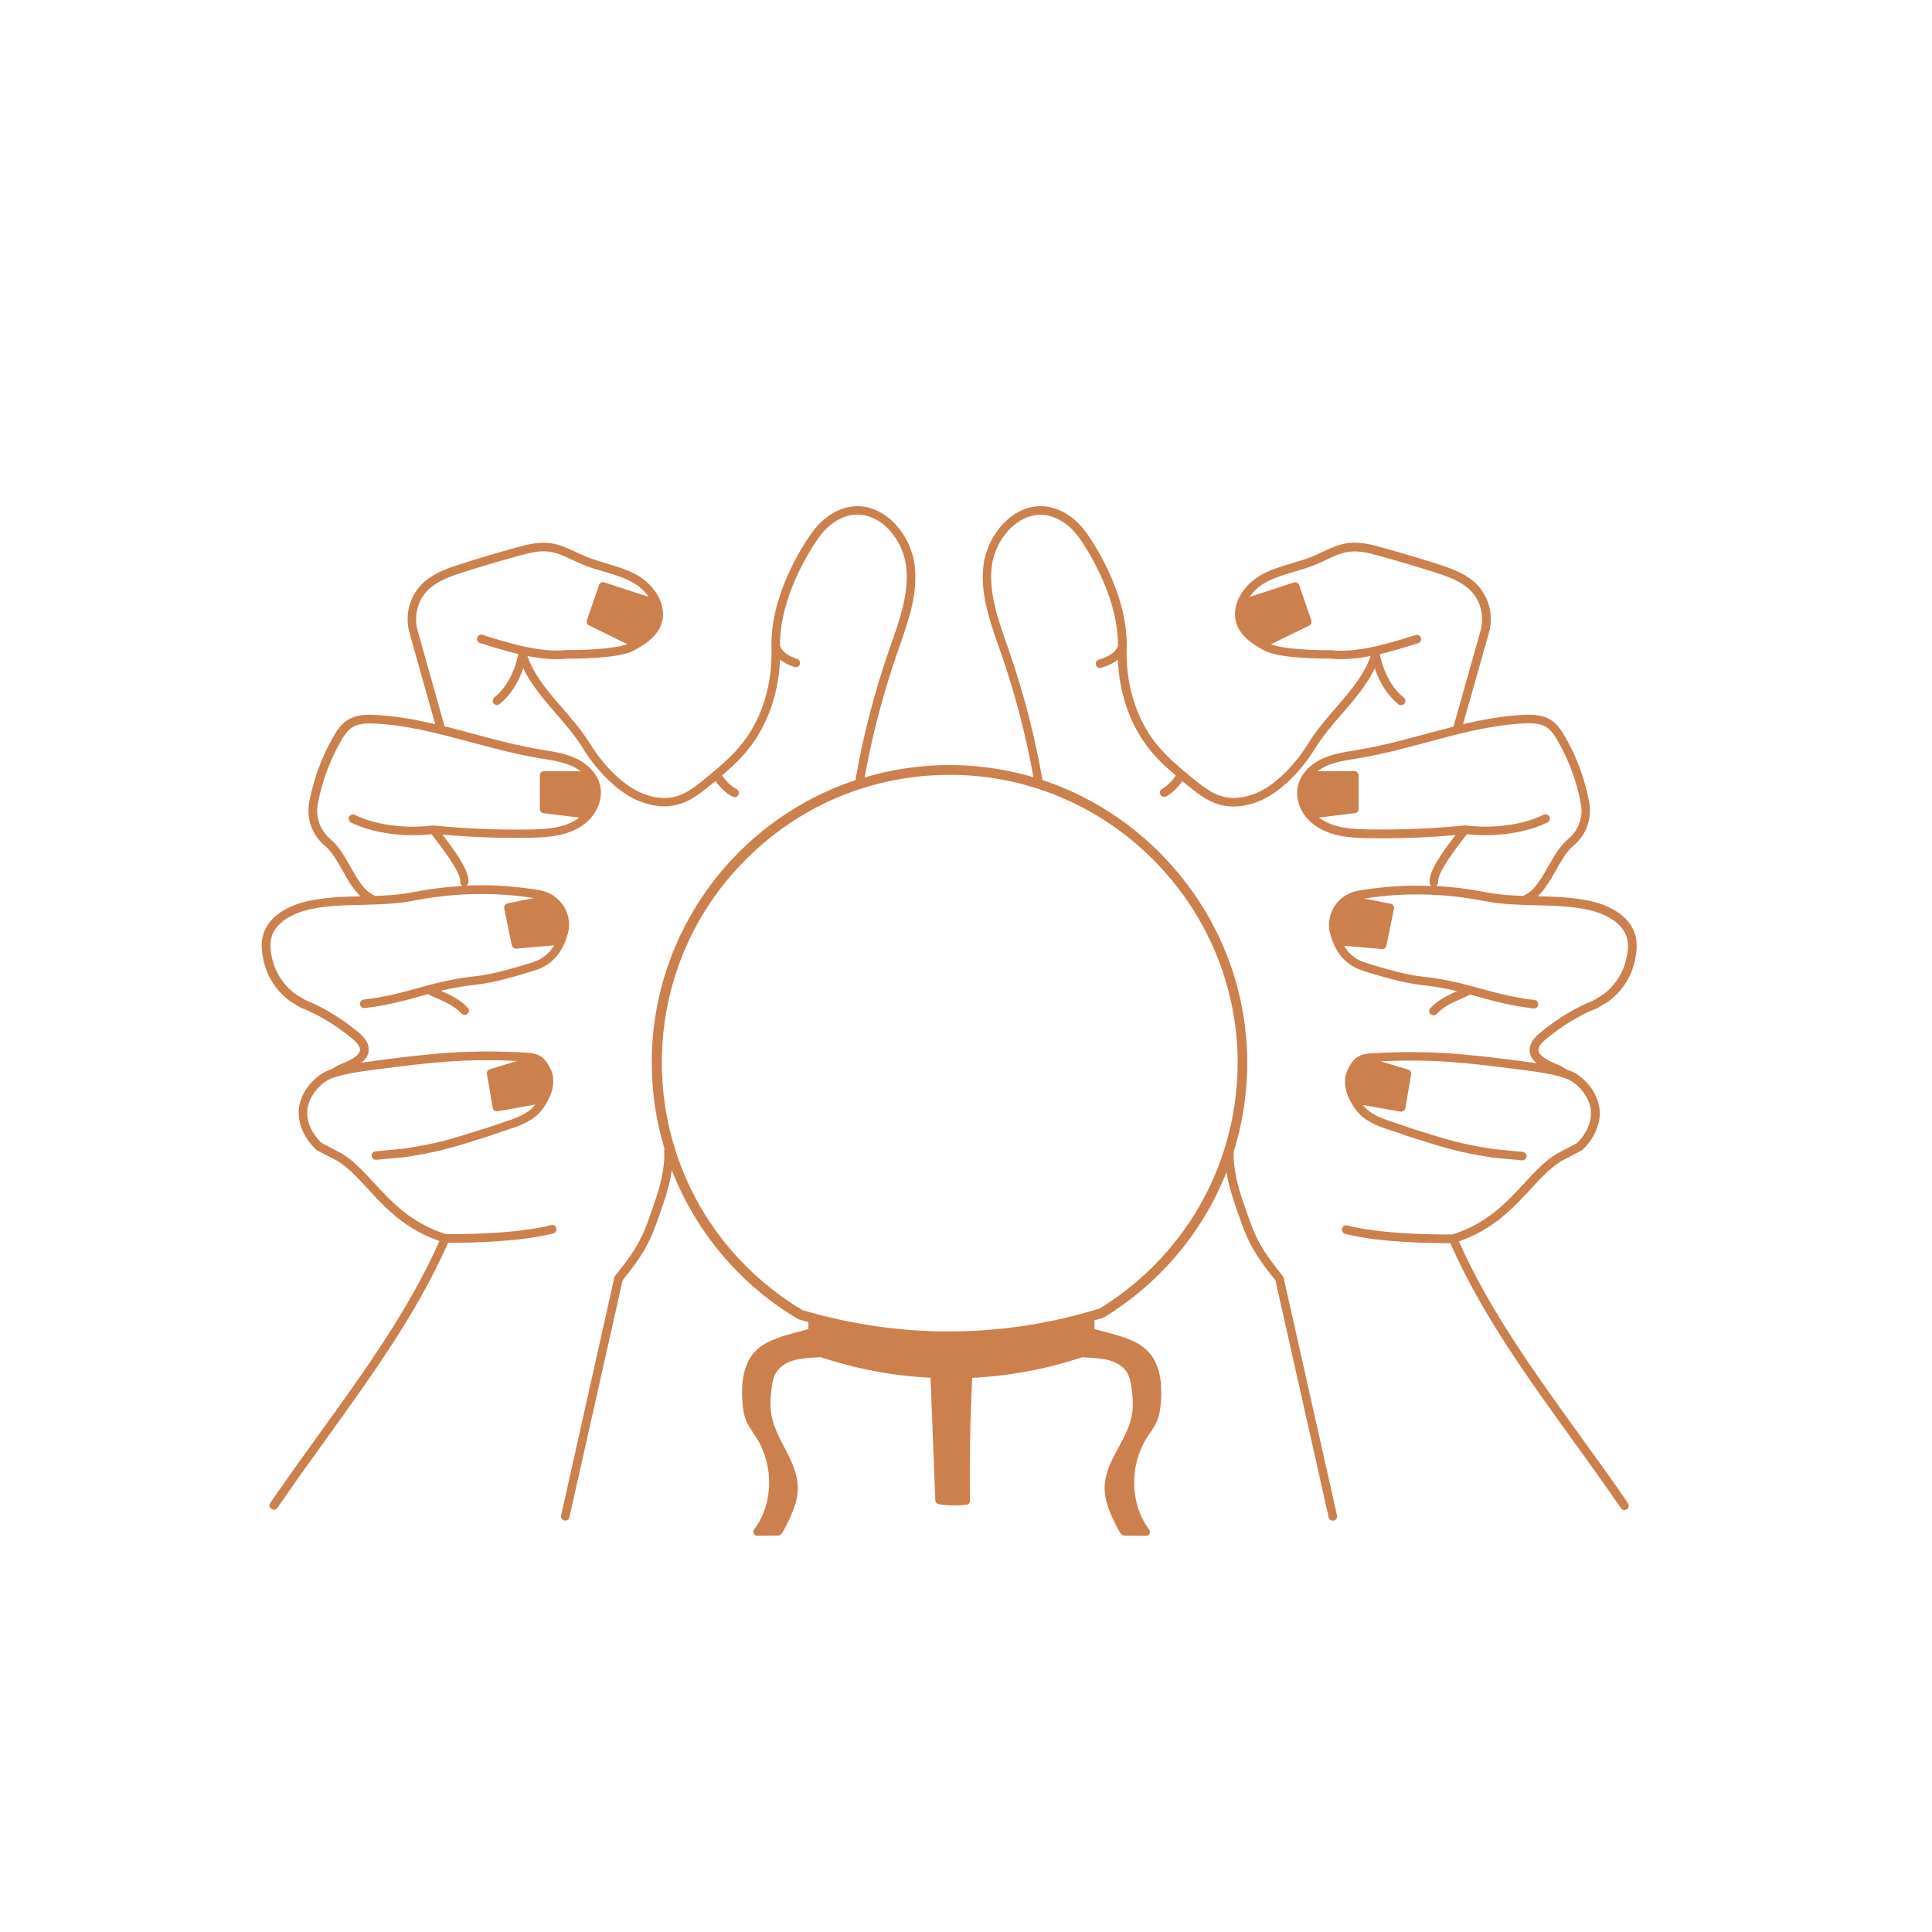 <?xml version="1.0" encoding="utf-8"?>
<!-- Generator: Adobe Illustrator 16.0.0, SVG Export Plug-In . SVG Version: 6.00 Build 0)  -->
<!DOCTYPE svg PUBLIC "-//W3C//DTD SVG 1.1//EN" "http://www.w3.org/Graphics/SVG/1.1/DTD/svg11.dtd">
<svg version="1.1" id="Calque_1" xmlns="http://www.w3.org/2000/svg" xmlns:xlink="http://www.w3.org/1999/xlink" x="0px" y="0px"
	 width="32px" height="32px" viewBox="0 0 32 32" enable-background="new 0 0 32 32" xml:space="preserve">
<path fill="#CC804D" d="M27.091,15.507c-0.098-0.395-0.549-0.538-0.739-0.581c-0.29-0.065-0.59-0.074-0.882-0.081
	c0.12-0.112,0.21-0.271,0.299-0.427c0.091-0.161,0.177-0.314,0.289-0.408l0.004-0.003c0.211-0.175,0.31-0.452,0.26-0.723
	c-0.072-0.38-0.204-0.742-0.396-1.076c-0.062-0.108-0.134-0.218-0.243-0.286c-0.138-0.085-0.301-0.09-0.458-0.081
	c-0.334,0.017-0.666,0.077-0.992,0.153l0.427-1.507c0.089-0.316-0.01-0.654-0.257-0.861L24.4,9.624
	c-0.169-0.14-0.373-0.213-0.586-0.281c-0.301-0.096-0.611-0.188-0.922-0.274c-0.161-0.045-0.363-0.1-0.563-0.074
	c-0.156,0.02-0.295,0.086-0.43,0.149c-0.052,0.025-0.105,0.05-0.158,0.072c-0.108,0.045-0.228,0.079-0.34,0.113
	c-0.175,0.051-0.354,0.103-0.516,0.196c-0.287,0.162-0.521,0.507-0.395,0.831c0.067,0.171,0.216,0.283,0.367,0.371l0,0
	c0.029,0.018,0.059,0.035,0.089,0.05c0.254,0.137,1.02,0.132,1.088,0.131c0.212,0.023,0.437,0.002,0.668-0.043
	c-0.105,0.315-0.349,0.596-0.584,0.868c-0.159,0.184-0.323,0.374-0.447,0.577c-0.104,0.17-0.226,0.326-0.361,0.463
	c-0.11,0.112-0.216,0.2-0.322,0.268c-0.258,0.164-0.539,0.216-0.773,0.141c-0.17-0.054-0.314-0.173-0.456-0.288
	c-0.222-0.182-0.452-0.37-0.628-0.599c-0.321-0.418-0.487-0.974-0.47-1.562c0.028-0.956-0.639-1.869-0.666-1.907
	c-0.176-0.246-0.418-0.405-0.665-0.436c-0.207-0.026-0.414,0.035-0.597,0.178c-0.236,0.185-0.406,0.491-0.444,0.798
	c-0.055,0.464,0.102,0.913,0.253,1.346c0.014,0.04,0.027,0.079,0.042,0.118c0.23,0.664,0.409,1.35,0.533,2.043
	c-0.404-0.12-0.829-0.188-1.269-0.2c-0.04,0-0.08-0.001-0.12-0.001c-0.489,0-0.961,0.071-1.407,0.205
	c0.125-0.694,0.304-1.382,0.535-2.047c0.013-0.039,0.027-0.079,0.041-0.118c0.151-0.434,0.309-0.882,0.253-1.346
	c-0.037-0.307-0.207-0.613-0.444-0.798c-0.184-0.143-0.389-0.204-0.596-0.178c-0.247,0.031-0.489,0.19-0.665,0.436
	c-0.029,0.039-0.696,0.952-0.667,1.908c0.018,0.588-0.148,1.144-0.471,1.562c-0.174,0.229-0.405,0.417-0.627,0.599
	c-0.14,0.115-0.285,0.234-0.456,0.288c-0.234,0.075-0.516,0.023-0.773-0.141c-0.108-0.068-0.213-0.156-0.323-0.268
	c-0.135-0.137-0.255-0.293-0.361-0.463c-0.125-0.203-0.288-0.394-0.448-0.577c-0.235-0.271-0.477-0.552-0.583-0.868
	c0.232,0.045,0.457,0.066,0.668,0.043c0.069,0.001,0.833,0.006,1.088-0.131c0.028-0.016,0.058-0.033,0.088-0.05l0,0
	c0.15-0.088,0.299-0.199,0.367-0.371c0.126-0.324-0.109-0.669-0.393-0.831c-0.164-0.093-0.343-0.145-0.517-0.196
	C9.926,9.295,9.81,9.262,9.701,9.216C9.648,9.194,9.595,9.169,9.542,9.145c-0.136-0.063-0.275-0.129-0.43-0.149
	C8.912,8.97,8.711,9.024,8.55,9.069C8.238,9.155,7.928,9.248,7.628,9.343C7.416,9.411,7.21,9.484,7.042,9.624L7.039,9.627
	L7.038,9.628c-0.244,0.207-0.344,0.544-0.254,0.86l0.425,1.507c-0.325-0.076-0.656-0.137-0.992-0.153
	c-0.156-0.009-0.32-0.004-0.456,0.081c-0.11,0.068-0.184,0.178-0.244,0.286c-0.19,0.333-0.323,0.696-0.395,1.076
	c-0.052,0.271,0.048,0.548,0.259,0.724l0.002,0.002c0.113,0.094,0.2,0.247,0.291,0.408c0.087,0.156,0.177,0.315,0.297,0.427
	c-0.29,0.006-0.59,0.015-0.882,0.081c-0.19,0.043-0.641,0.186-0.737,0.581c-0.036,0.145-0.011,0.291,0.014,0.402l0.002,0.013
	c0.061,0.263,0.216,0.496,0.435,0.659c0.001,0.001,0.003,0.002,0.005,0.003l0.173,0.104c0.003,0.002,0.007,0.004,0.011,0.005
	c0.276,0.107,0.576,0.289,0.845,0.512c0.063,0.052,0.135,0.128,0.125,0.193c-0.008,0.054-0.076,0.14-0.35,0.24
	c-0.009,0.004-0.011,0.004-0.067,0.039c-0.019,0.012-0.038,0.024-0.048,0.03c-0.074,0.023-0.137,0.053-0.185,0.087
	c-0.216,0.152-0.351,0.376-0.364,0.6c-0.013,0.222,0.09,0.455,0.282,0.641c0.005,0.006,0.011,0.011,0.017,0.014l0.338,0.177
	c0.183,0.112,0.341,0.281,0.507,0.464c0.289,0.313,0.617,0.667,1.187,0.864c-0.503,1.132-1.232,2.143-2.005,3.214
	c-0.264,0.365-0.536,0.743-0.797,1.124c-0.022,0.032-0.013,0.076,0.018,0.098c0.013,0.01,0.026,0.014,0.041,0.014
	c0.023,0,0.044-0.012,0.059-0.03c0.259-0.38,0.532-0.758,0.794-1.122c0.783-1.088,1.523-2.112,2.032-3.268c0.016,0,0.035,0,0.059,0
	c0.296,0,1.141-0.014,1.683-0.156c0.038-0.009,0.061-0.049,0.05-0.086c-0.009-0.038-0.048-0.062-0.085-0.052
	c-0.602,0.158-1.628,0.153-1.742,0.15c-0.574-0.18-0.901-0.534-1.189-0.847c-0.175-0.188-0.338-0.367-0.538-0.489
	c-0.002-0.001-0.004-0.002-0.005-0.002l-0.332-0.175c-0.159-0.155-0.244-0.347-0.233-0.523c0.011-0.182,0.125-0.366,0.304-0.492
	c0.039-0.028,0.093-0.052,0.156-0.072l0,0c0.001,0,0.001,0,0.001,0c0.196-0.064,0.478-0.102,0.633-0.122l0.044-0.004
	c0.974-0.131,1.536-0.181,2.341-0.142l-0.453,0.136c-0.034,0.01-0.056,0.044-0.05,0.08l0.096,0.558
	c0.002,0.019,0.013,0.035,0.028,0.047c0.012,0.007,0.026,0.012,0.041,0.012c0.005,0,0.009,0,0.013,0l0.621-0.11
	c-0.013,0.018-0.029,0.035-0.044,0.051c-0.125,0.128-0.325,0.19-0.519,0.255c-0.063,0.021-0.129,0.041-0.191,0.065L7.972,18.71
	c-0.542,0.169-0.724,0.229-1.277,0.314L6.22,19.07c-0.04,0.004-0.068,0.038-0.064,0.076c0.003,0.039,0.038,0.066,0.078,0.064
	l0.477-0.045c0.003,0,0.004,0,0.005,0c0.565-0.09,0.75-0.148,1.301-0.322l0.133-0.043c0.003-0.001,0.007-0.002,0.013-0.006
	c0.059-0.021,0.12-0.04,0.186-0.063c0.209-0.066,0.426-0.138,0.576-0.289c0.057-0.06,0.109-0.133,0.15-0.214l0,0
	c0.14-0.264,0.091-0.456,0.015-0.579l0,0c-0.039-0.071-0.091-0.129-0.152-0.163c-0.001,0-0.001,0-0.001,0s0,0-0.001,0
	c0-0.001-0.002-0.002-0.003-0.002c-0.074-0.04-0.16-0.045-0.228-0.049c-0.957-0.056-1.608,0.018-2.491,0.135l-0.045,0.006
	c-0.059,0.009-0.12,0.016-0.181,0.025c0.068-0.055,0.106-0.115,0.117-0.18c0.019-0.107-0.038-0.215-0.173-0.327
	c-0.278-0.23-0.59-0.419-0.878-0.532l-0.165-0.1c-0.19-0.143-0.325-0.346-0.379-0.576l-0.003-0.01
	c-0.021-0.097-0.043-0.221-0.014-0.338c0.08-0.326,0.503-0.447,0.631-0.476C5.406,15,5.708,14.993,6,14.987
	c0.256-0.007,0.523-0.013,0.783-0.057c0.037-0.007,0.074-0.013,0.11-0.02c0.655-0.124,1.306-0.136,1.938-0.036l0.012,0.002
	c-0.104,0.019-0.245,0.048-0.435,0.086c-0.039,0.009-0.063,0.045-0.057,0.084l0.126,0.609c0.007,0.033,0.036,0.057,0.069,0.057
	c0.001,0,0.003,0,0.006,0l0.625-0.054c-0.082,0.142-0.201,0.233-0.361,0.283c-0.286,0.088-0.64,0.197-0.96,0.231
	c-0.303,0.033-0.544,0.088-0.769,0.149c-0.006,0.001-0.011,0.001-0.015,0.004c-0.052,0.013-0.102,0.027-0.152,0.041
	c-0.262,0.073-0.533,0.147-0.895,0.19c-0.04,0.004-0.067,0.04-0.063,0.078c0.004,0.039,0.04,0.066,0.078,0.062
	c0.374-0.043,0.65-0.12,0.918-0.194c0.044-0.012,0.087-0.024,0.131-0.036c0.044,0.024,0.096,0.047,0.15,0.07
	c0.136,0.06,0.289,0.127,0.406,0.251c0.013,0.015,0.032,0.023,0.051,0.023c0.017,0,0.035-0.006,0.048-0.019
	c0.029-0.026,0.031-0.071,0.003-0.1c-0.134-0.144-0.305-0.22-0.445-0.281c0.17-0.04,0.351-0.076,0.568-0.099
	c0.333-0.035,0.709-0.152,0.985-0.237c0.283-0.087,0.463-0.288,0.551-0.615c0.042-0.153,0.016-0.319-0.073-0.455
	c-0.042-0.065-0.097-0.12-0.159-0.163c0-0.001-0.001-0.002-0.001-0.002c-0.071-0.048-0.152-0.081-0.236-0.094l-0.088-0.014
	c-0.369-0.058-0.746-0.08-1.125-0.063c0.018-0.012,0.031-0.03,0.034-0.053c0.019-0.181-0.201-0.494-0.429-0.791
	c0.476,0.042,0.957,0.06,1.433,0.052c0.313-0.005,0.641-0.026,0.905-0.218c0.05-0.037,0.095-0.08,0.135-0.128c0,0,0,0,0,0
	c0.034-0.041,0.063-0.086,0.086-0.134c0.074-0.152,0.085-0.309,0.033-0.45c-0.062-0.166-0.209-0.31-0.404-0.396
	c-0.163-0.071-0.337-0.099-0.504-0.125c-0.029-0.005-0.056-0.01-0.084-0.015c-0.364-0.061-0.731-0.159-1.086-0.255
	c-0.159-0.043-0.318-0.085-0.48-0.126L6.919,10.45c-0.074-0.263,0.007-0.543,0.209-0.714l0.002-0.001l0.001-0.001
	c0.15-0.124,0.339-0.191,0.539-0.255c0.298-0.095,0.606-0.187,0.916-0.272c0.19-0.052,0.349-0.09,0.508-0.07
	c0.133,0.017,0.256,0.075,0.387,0.137c0.053,0.025,0.109,0.051,0.165,0.075c0.117,0.048,0.237,0.083,0.354,0.117
	c0.173,0.051,0.337,0.099,0.485,0.184c0.101,0.057,0.192,0.141,0.257,0.235c-0.08-0.026-0.183-0.06-0.286-0.093
	c-0.224-0.073-0.447-0.146-0.447-0.146C9.973,9.632,9.934,9.651,9.922,9.689l-0.201,0.583c-0.012,0.033,0.003,0.071,0.036,0.086
	l0.632,0.311c-0.196,0.075-0.69,0.103-0.985,0.097c-0.002,0-0.006,0-0.008,0c-0.418,0.047-0.902-0.092-1.404-0.251
	c-0.036-0.012-0.076,0.009-0.088,0.046c-0.012,0.037,0.008,0.077,0.046,0.089c0.215,0.068,0.428,0.133,0.635,0.182
	c-0.067,0.316-0.204,0.565-0.398,0.719c-0.03,0.025-0.035,0.07-0.011,0.1c0.014,0.018,0.035,0.026,0.056,0.026
	c0.015,0,0.032-0.005,0.043-0.016c0.173-0.139,0.307-0.343,0.392-0.594c0.129,0.274,0.341,0.519,0.546,0.757
	c0.155,0.179,0.315,0.365,0.435,0.558c0.11,0.18,0.236,0.344,0.38,0.489c0.117,0.12,0.23,0.214,0.347,0.288
	c0.203,0.129,0.422,0.196,0.627,0.196c0.092,0,0.181-0.013,0.266-0.04c0.196-0.063,0.358-0.196,0.502-0.313
	c0.026-0.022,0.053-0.043,0.08-0.065c0.054,0.074,0.159,0.196,0.287,0.26c0.01,0.005,0.021,0.007,0.031,0.007
	c0.026,0,0.051-0.014,0.063-0.04c0.018-0.035,0.002-0.077-0.033-0.095c-0.105-0.053-0.196-0.164-0.24-0.225
	c0.165-0.14,0.327-0.29,0.461-0.466c0.305-0.397,0.479-0.907,0.5-1.454c0.061,0.05,0.141,0.09,0.24,0.124
	c0.007,0.002,0.016,0.003,0.023,0.003c0.028,0,0.057-0.018,0.067-0.048c0.011-0.037-0.009-0.077-0.046-0.089
	c-0.161-0.053-0.251-0.123-0.283-0.219c-0.012-0.895,0.632-1.779,0.639-1.789c0.153-0.214,0.36-0.353,0.567-0.378
	c0.214-0.027,0.386,0.066,0.493,0.148c0.208,0.163,0.357,0.433,0.389,0.703c0.053,0.431-0.099,0.865-0.246,1.283
	c-0.013,0.04-0.028,0.079-0.041,0.118c-0.24,0.695-0.427,1.416-0.552,2.141c-1.96,0.652-3.374,2.501-3.374,4.68
	c0,0.497,0.074,0.976,0.211,1.428c-0.004,0.01-0.006,0.02-0.005,0.03c0.016,0.298-0.074,0.603-0.142,0.806
	c-0.208,0.619-0.261,0.754-0.67,1.267c-0.007,0.008-0.012,0.018-0.014,0.028L9.294,25.1c-0.01,0.037,0.016,0.076,0.052,0.085
	c0.006,0.001,0.011,0.001,0.017,0.001c0.032,0,0.061-0.022,0.068-0.055l0.881-3.923c0.414-0.521,0.473-0.675,0.683-1.296
	c0.047-0.142,0.104-0.33,0.132-0.533c0.403,1.041,1.147,1.912,2.098,2.473l0.165,0.046v0.116c-0.084,0.023-0.166,0.045-0.25,0.068
	c-0.233,0.063-0.479,0.136-0.642,0.313c-0.189,0.207-0.22,0.514-0.203,0.793c0.007,0.122,0.021,0.245,0.069,0.354
	c0.045,0.104,0.118,0.193,0.176,0.291c0.278,0.448,0.269,1.084-0.049,1.499c-0.033,0.044-0.003,0.106,0.052,0.105l0.347-0.003
	c0.015,0,0.031-0.007,0.042-0.018c0.025-0.022,0.043-0.056,0.059-0.087c0.122-0.237,0.247-0.492,0.22-0.758
	c-0.041-0.405-0.341-0.703-0.428-1.103c-0.034-0.15-0.023-0.309-0.004-0.463c0.011-0.091,0.025-0.187,0.073-0.266
	c0.084-0.144,0.255-0.212,0.417-0.234c0.107-0.017,0.217-0.018,0.325-0.026c0.592,0.196,1.205,0.311,1.819,0.341
	c0.026,0.677,0.053,1.353,0.079,2.03c0.001,0.031,0.022,0.057,0.053,0.063c0.154,0.025,0.311,0.029,0.464,0.009
	c0.033-0.003,0.057-0.03,0.057-0.063c-0.01-0.68,0.003-1.359,0.037-2.038c0.617-0.03,1.229-0.145,1.821-0.341
	c0.109,0.009,0.221,0.01,0.33,0.026c0.163,0.022,0.334,0.091,0.417,0.234c0.047,0.079,0.062,0.175,0.073,0.266
	c0.019,0.154,0.031,0.313-0.003,0.463c-0.087,0.399-0.4,0.697-0.442,1.103c-0.026,0.266,0.098,0.521,0.22,0.758
	c0.018,0.031,0.034,0.064,0.059,0.087c0.013,0.011,0.028,0.018,0.044,0.018l0.36,0.003c0.055,0.001,0.084-0.062,0.052-0.105
	c-0.318-0.415-0.327-1.051-0.051-1.499c0.061-0.098,0.133-0.187,0.177-0.291c0.049-0.109,0.063-0.232,0.07-0.354
	c0.017-0.279-0.014-0.586-0.204-0.793c-0.161-0.178-0.407-0.25-0.641-0.313c-0.085-0.023-0.17-0.046-0.257-0.069v-0.145
	c0.051-0.015,0.101-0.029,0.149-0.044l0,0c0.918-0.558,1.64-1.403,2.038-2.412c0.029,0.191,0.083,0.366,0.128,0.5
	c0.209,0.621,0.269,0.774,0.683,1.296l0.881,3.923c0.007,0.032,0.037,0.055,0.069,0.055c0.004,0,0.01,0,0.015-0.001
	c0.039-0.009,0.063-0.048,0.054-0.085l-0.884-3.938c-0.002-0.011-0.008-0.021-0.015-0.028c-0.409-0.513-0.46-0.647-0.669-1.267
	c-0.066-0.202-0.155-0.502-0.143-0.796c0.134-0.425,0.211-0.877,0.223-1.345c0.054-2.213-1.384-4.141-3.39-4.807
	c-0.126-0.724-0.313-1.443-0.553-2.137c-0.013-0.039-0.026-0.079-0.041-0.118c-0.147-0.418-0.298-0.852-0.246-1.283
	c0.033-0.271,0.182-0.54,0.391-0.703c0.106-0.082,0.277-0.175,0.491-0.148c0.207,0.026,0.413,0.164,0.567,0.379
	c0.006,0.008,0.651,0.893,0.64,1.787c-0.034,0.102-0.137,0.175-0.317,0.23c-0.037,0.011-0.06,0.051-0.048,0.087
	c0.01,0.031,0.038,0.051,0.067,0.051c0.008,0,0.014-0.001,0.021-0.003c0.116-0.036,0.208-0.08,0.277-0.135
	c0.02,0.546,0.194,1.057,0.499,1.454c0.135,0.176,0.296,0.326,0.462,0.466c-0.043,0.06-0.128,0.164-0.229,0.219
	c-0.034,0.019-0.047,0.062-0.028,0.096c0.013,0.023,0.037,0.038,0.063,0.038c0.012,0,0.024-0.004,0.034-0.009
	c0.119-0.066,0.217-0.181,0.27-0.251c0.026,0.021,0.053,0.043,0.079,0.065c0.143,0.117,0.308,0.25,0.502,0.313
	c0.086,0.027,0.174,0.04,0.265,0.04c0.207,0,0.426-0.067,0.628-0.196c0.117-0.074,0.23-0.168,0.348-0.288
	c0.143-0.145,0.27-0.309,0.381-0.489c0.118-0.193,0.278-0.379,0.434-0.558c0.207-0.238,0.416-0.482,0.547-0.757
	c0.085,0.251,0.217,0.455,0.391,0.594c0.013,0.011,0.029,0.016,0.045,0.016c0.02,0,0.04-0.009,0.055-0.026
	c0.025-0.03,0.02-0.075-0.011-0.1c-0.192-0.154-0.33-0.403-0.398-0.719c0.208-0.048,0.42-0.114,0.636-0.182
	c0.038-0.012,0.058-0.052,0.046-0.089c-0.013-0.038-0.052-0.058-0.088-0.046c-0.502,0.159-0.984,0.297-1.402,0.251
	c-0.004,0-0.007,0-0.01,0c-0.295,0.005-0.789-0.022-0.985-0.097l0.635-0.311c0.031-0.015,0.046-0.053,0.034-0.086l-0.2-0.583
	c-0.014-0.038-0.053-0.057-0.09-0.044c0,0-0.223,0.072-0.446,0.146c-0.104,0.034-0.204,0.067-0.285,0.093
	c0.065-0.095,0.155-0.179,0.256-0.235c0.149-0.084,0.313-0.132,0.486-0.184c0.117-0.034,0.238-0.069,0.354-0.117
	c0.056-0.023,0.11-0.05,0.164-0.075c0.131-0.062,0.255-0.12,0.388-0.137c0.159-0.021,0.317,0.018,0.507,0.07
	c0.31,0.085,0.618,0.177,0.916,0.272c0.199,0.064,0.391,0.131,0.538,0.255l0.004,0.003c0.203,0.171,0.285,0.451,0.21,0.714
	l-0.447,1.583c-0.161,0.041-0.321,0.083-0.479,0.126c-0.355,0.096-0.722,0.194-1.088,0.255c-0.027,0.005-0.055,0.009-0.082,0.015
	c-0.169,0.027-0.343,0.055-0.505,0.125c-0.195,0.085-0.343,0.229-0.403,0.396c-0.053,0.141-0.041,0.297,0.032,0.45
	c0.023,0.048,0.052,0.093,0.086,0.134c0.001,0,0.001,0,0.001,0c0.038,0.048,0.083,0.091,0.134,0.128
	c0.266,0.192,0.591,0.213,0.905,0.218c0.477,0.008,0.959-0.009,1.433-0.052c-0.229,0.297-0.448,0.61-0.429,0.791
	c0.003,0.022,0.015,0.041,0.033,0.053c-0.379-0.017-0.756,0.005-1.125,0.063l-0.086,0.014c-0.086,0.013-0.166,0.046-0.236,0.094
	c-0.001,0-0.001,0.001-0.003,0.002c-0.063,0.042-0.117,0.098-0.159,0.163c-0.087,0.135-0.113,0.301-0.071,0.455
	c0.088,0.327,0.269,0.528,0.551,0.615c0.274,0.085,0.653,0.202,0.986,0.237c0.218,0.023,0.398,0.059,0.566,0.099
	c-0.139,0.061-0.311,0.137-0.444,0.281c-0.026,0.029-0.025,0.074,0.003,0.1c0.014,0.013,0.032,0.019,0.049,0.019
	c0.019,0,0.038-0.008,0.053-0.023c0.116-0.125,0.27-0.192,0.405-0.251c0.053-0.023,0.104-0.046,0.149-0.07
	c0.044,0.011,0.088,0.024,0.132,0.036c0.267,0.074,0.543,0.151,0.917,0.194c0.039,0.004,0.073-0.023,0.079-0.062
	c0.004-0.038-0.024-0.074-0.063-0.078c-0.363-0.043-0.633-0.118-0.896-0.19c-0.05-0.014-0.101-0.028-0.15-0.041
	c-0.005-0.003-0.011-0.003-0.018-0.004c-0.223-0.061-0.463-0.116-0.768-0.149c-0.319-0.034-0.675-0.144-0.96-0.231
	c-0.159-0.049-0.277-0.141-0.361-0.283l0.627,0.054c0.001,0,0.003,0,0.005,0c0.034,0,0.063-0.024,0.069-0.057l0.125-0.609
	c0.007-0.039-0.017-0.075-0.055-0.084c-0.192-0.038-0.331-0.067-0.437-0.086l0.013-0.002c0.631-0.1,1.284-0.088,1.938,0.036
	c0.036,0.006,0.072,0.013,0.11,0.02c0.26,0.044,0.525,0.05,0.782,0.057c0.293,0.006,0.594,0.014,0.88,0.078
	c0.128,0.029,0.552,0.149,0.632,0.476c0.027,0.117,0.007,0.241-0.016,0.338l-0.002,0.01c-0.054,0.23-0.188,0.434-0.379,0.576
	l-0.164,0.1c-0.288,0.113-0.601,0.302-0.878,0.532c-0.138,0.112-0.193,0.22-0.174,0.327c0.01,0.064,0.049,0.125,0.115,0.18
	c-0.06-0.01-0.12-0.017-0.18-0.025l-0.045-0.006c-0.884-0.117-1.534-0.19-2.49-0.135c-0.07,0.004-0.154,0.009-0.23,0.049
	c-0.001,0-0.002,0.001-0.003,0.002l0,0h-0.001c-0.061,0.034-0.114,0.092-0.152,0.163l0,0c-0.076,0.123-0.125,0.315,0.014,0.579l0,0
	c0.041,0.081,0.094,0.154,0.151,0.214c0.149,0.151,0.366,0.223,0.576,0.289c0.064,0.022,0.127,0.041,0.187,0.065
	c0.004,0.001,0.008,0.002,0.012,0.003l0.132,0.043c0.551,0.174,0.736,0.232,1.3,0.322c0.004,0,0.005,0,0.006,0l0.479,0.045
	c0.038,0.002,0.072-0.025,0.075-0.064c0.005-0.038-0.024-0.072-0.063-0.076l-0.476-0.046c-0.554-0.085-0.735-0.146-1.278-0.314
	l-0.132-0.044l-0.007-0.002c-0.062-0.024-0.128-0.045-0.19-0.065c-0.194-0.064-0.395-0.127-0.519-0.255
	c-0.017-0.016-0.031-0.033-0.045-0.051l0.621,0.11c0.004,0,0.009,0,0.013,0c0.016,0,0.028-0.005,0.04-0.012
	c0.016-0.012,0.026-0.028,0.03-0.047l0.094-0.558c0.007-0.036-0.014-0.07-0.049-0.08l-0.454-0.136
	c0.806-0.039,1.369,0.011,2.342,0.142l0.045,0.004c0.156,0.021,0.438,0.058,0.634,0.122l0,0l0,0
	c0.063,0.021,0.119,0.044,0.157,0.072c0.18,0.126,0.294,0.311,0.304,0.492c0.01,0.177-0.073,0.368-0.232,0.523l-0.332,0.175
	c-0.002,0-0.003,0.001-0.004,0.002c-0.2,0.122-0.365,0.302-0.538,0.489c-0.289,0.313-0.616,0.667-1.19,0.847
	c-0.112,0.001-1.139,0.008-1.741-0.15c-0.037-0.01-0.076,0.014-0.087,0.052c-0.009,0.037,0.014,0.077,0.051,0.086
	c0.543,0.143,1.388,0.156,1.684,0.156c0.023,0,0.042,0,0.06,0c0.508,1.155,1.247,2.18,2.03,3.268
	c0.265,0.364,0.535,0.742,0.797,1.122c0.013,0.019,0.035,0.03,0.058,0.03c0.014,0,0.027-0.004,0.04-0.014
	c0.031-0.021,0.04-0.065,0.018-0.098c-0.26-0.381-0.533-0.759-0.798-1.124c-0.771-1.071-1.501-2.082-2.003-3.214
	c0.57-0.197,0.896-0.551,1.187-0.864c0.167-0.183,0.325-0.352,0.506-0.464l0.339-0.177c0.006-0.003,0.012-0.008,0.017-0.014
	c0.192-0.186,0.296-0.419,0.283-0.641c-0.013-0.224-0.149-0.447-0.363-0.6c-0.048-0.034-0.113-0.063-0.187-0.087
	c-0.01-0.006-0.028-0.019-0.048-0.03c-0.057-0.035-0.059-0.035-0.067-0.039c-0.271-0.101-0.34-0.187-0.35-0.24
	c-0.011-0.065,0.062-0.142,0.124-0.193c0.269-0.223,0.569-0.405,0.846-0.512c0.004-0.001,0.008-0.003,0.011-0.005l0.173-0.104
	c0.003-0.001,0.004-0.002,0.006-0.003c0.219-0.163,0.373-0.396,0.434-0.659l0.004-0.013C27.102,15.798,27.125,15.652,27.091,15.507z
	 M7.81,12.296c0.359,0.096,0.728,0.195,1.101,0.258c0.027,0.005,0.055,0.009,0.084,0.014c0.166,0.027,0.324,0.052,0.469,0.116
	c0.058,0.025,0.109,0.055,0.154,0.091l-0.607-0.002l0,0c-0.019,0-0.037,0.008-0.05,0.021c-0.013,0.014-0.02,0.032-0.02,0.05v0.555
	c0,0.035,0.026,0.065,0.062,0.07l0.592,0.073c-0.003,0.002-0.005,0.004-0.007,0.006c-0.231,0.168-0.521,0.186-0.824,0.191
	c-0.525,0.009-1.057-0.014-1.58-0.066l0,0c-0.001,0-0.002,0-0.003,0c-0.004,0-0.007,0-0.01,0c-0.001,0-0.001,0-0.002,0
	c-0.471,0.057-0.954-0.01-1.293-0.177c-0.034-0.017-0.076-0.003-0.094,0.032c-0.017,0.035-0.002,0.077,0.032,0.095
	c0.278,0.137,0.647,0.211,1.027,0.211c0.102,0,0.204-0.006,0.306-0.016c0.004,0.005,0.009,0.01,0.013,0.016
	c0.13,0.168,0.479,0.613,0.463,0.771c-0.003,0.03,0.013,0.058,0.04,0.07c-0.263,0.014-0.529,0.046-0.794,0.097
	c-0.036,0.007-0.072,0.013-0.107,0.02c-0.18,0.03-0.367,0.042-0.552,0.048c-0.006-0.006-0.012-0.011-0.021-0.015
	c-0.164-0.076-0.278-0.279-0.389-0.475c-0.093-0.166-0.19-0.337-0.324-0.447c0-0.001-0.002-0.002-0.002-0.003
	c-0.171-0.142-0.252-0.367-0.21-0.587c0.069-0.365,0.196-0.712,0.379-1.032c0.06-0.106,0.116-0.187,0.195-0.236
	c0.104-0.065,0.242-0.067,0.375-0.06C6.752,12.011,7.29,12.156,7.81,12.296z M17.686,13.256c0.562,0.255,1.063,0.612,1.493,1.063
	c0.428,0.45,0.76,0.969,0.988,1.542c0.234,0.594,0.347,1.22,0.331,1.86c-0.021,0.812-0.249,1.609-0.66,2.305
	c-0.398,0.672-0.959,1.24-1.625,1.647c-0.812,0.252-1.651,0.38-2.501,0.38c-0.756,0-1.507-0.103-2.237-0.301L13.291,21.7
	c-0.693-0.414-1.276-1-1.683-1.697c-0.423-0.728-0.646-1.557-0.646-2.4c0-1.274,0.495-2.472,1.396-3.372
	c0.901-0.901,2.099-1.397,3.372-1.397c0.039,0,0.078,0,0.115,0.001C16.485,12.85,17.104,12.992,17.686,13.256z M25.256,14.824
	c-0.008,0.004-0.016,0.009-0.021,0.015c-0.185-0.006-0.37-0.018-0.552-0.048c-0.037-0.007-0.072-0.013-0.108-0.02
	c-0.266-0.05-0.529-0.083-0.793-0.097c0.026-0.013,0.043-0.041,0.039-0.07c-0.017-0.157,0.332-0.603,0.464-0.771
	c0.005-0.006,0.009-0.01,0.013-0.016c0.102,0.01,0.204,0.016,0.305,0.016c0.381,0,0.748-0.074,1.028-0.211
	c0.035-0.018,0.049-0.06,0.033-0.095c-0.02-0.035-0.062-0.049-0.097-0.032c-0.338,0.167-0.822,0.234-1.293,0.177h-0.002
	c-0.003,0-0.007,0-0.011,0h-0.002c0,0,0,0-0.001,0c-0.522,0.052-1.055,0.074-1.58,0.066c-0.303-0.005-0.593-0.022-0.824-0.191
	c-0.002-0.001-0.004-0.004-0.006-0.006l0.592-0.073c0.035-0.004,0.063-0.035,0.063-0.07v-0.555c0-0.019-0.008-0.037-0.021-0.05
	c-0.014-0.013-0.031-0.021-0.051-0.021l-0.606,0.002c0.045-0.036,0.097-0.065,0.153-0.091c0.146-0.064,0.304-0.089,0.472-0.116
	c0.027-0.005,0.057-0.009,0.084-0.014c0.371-0.063,0.742-0.162,1.099-0.258c0.521-0.141,1.06-0.285,1.602-0.313
	c0.133-0.007,0.271-0.005,0.375,0.06c0.078,0.049,0.136,0.129,0.195,0.236c0.183,0.32,0.31,0.667,0.379,1.032
	c0.042,0.221-0.038,0.446-0.211,0.588l-0.002,0.002c-0.133,0.11-0.231,0.282-0.325,0.447C25.534,14.545,25.421,14.748,25.256,14.824
	z"/>
</svg>

